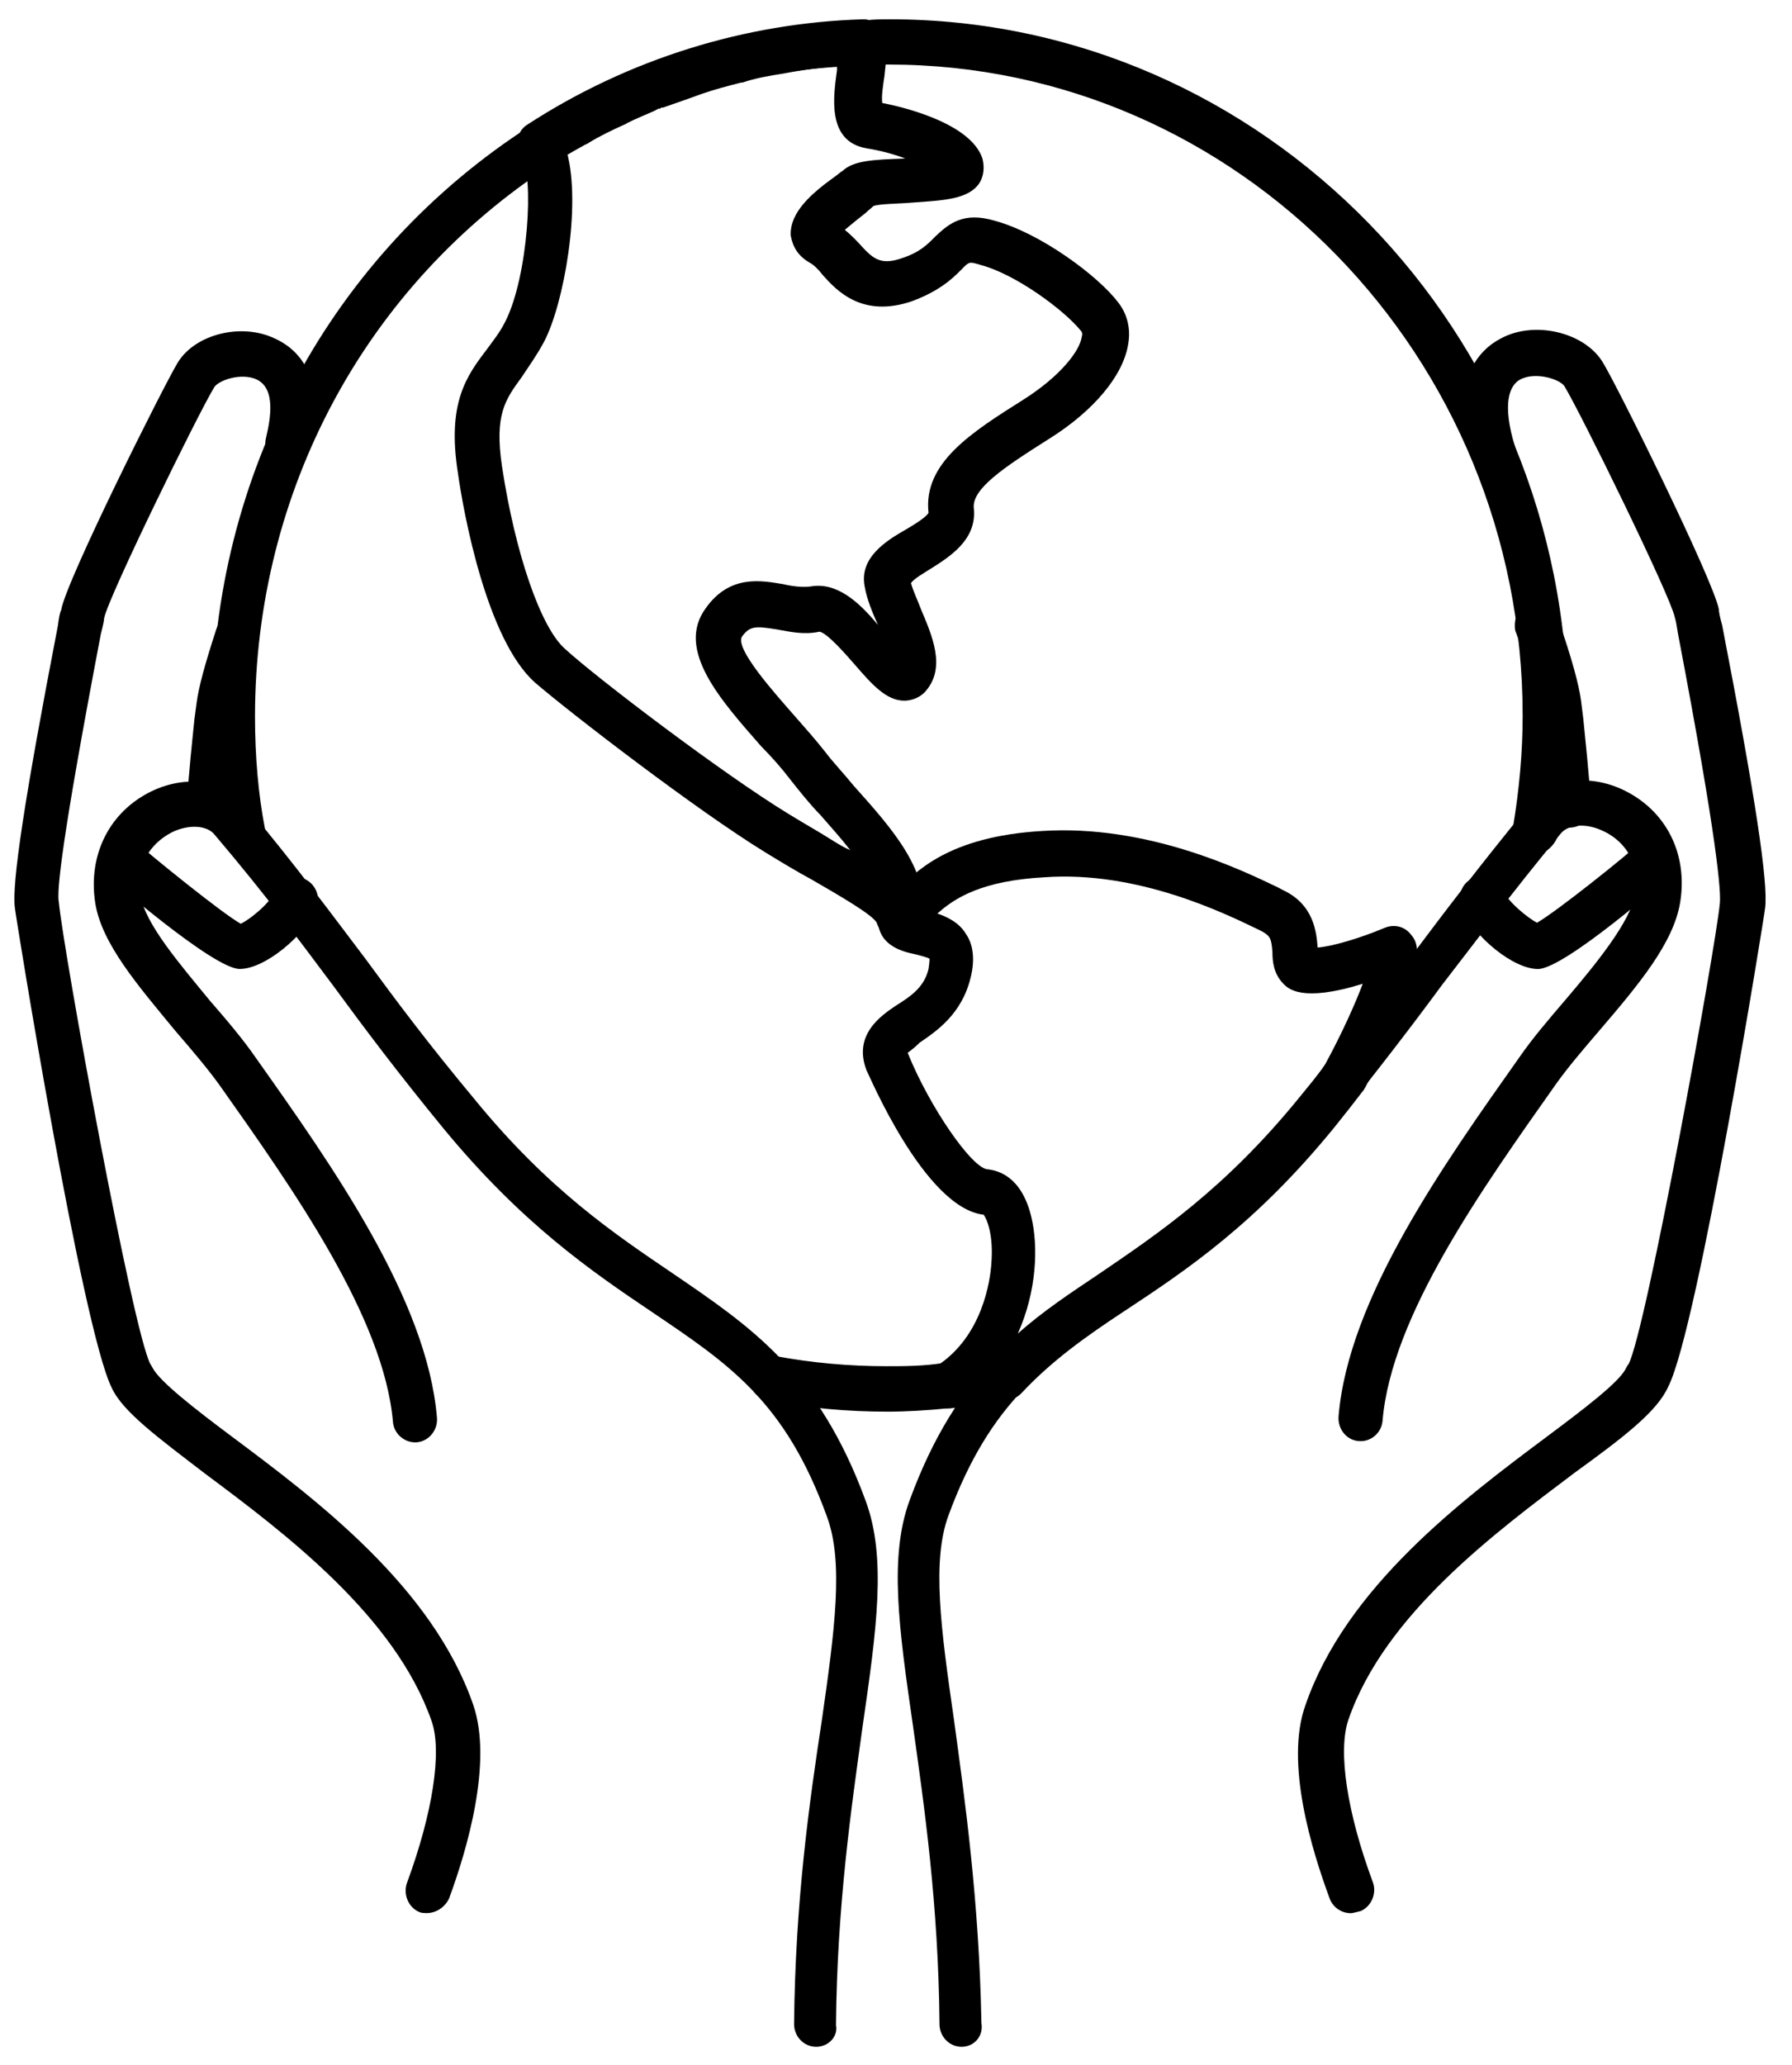 <svg width="33" height="38" viewBox="0 0 33 38" fill="none" xmlns="http://www.w3.org/2000/svg">
<path d="M16.551 17.293C16.368 17.293 16.205 17.168 16.144 16.98C16.064 16.832 15.455 16.48 14.949 16.188C14.682 16.043 14.401 15.875 14.096 15.688C12.837 14.918 10.481 13.105 9.853 12.562C8.959 11.77 8.532 9.418 8.433 8.707C8.228 7.418 8.593 6.918 8.959 6.438C9.08 6.27 9.202 6.125 9.305 5.918C9.731 5.082 9.834 3.207 9.609 2.918C9.548 2.832 9.507 2.707 9.529 2.582C9.548 2.457 9.609 2.355 9.712 2.293C11.577 1.082 13.731 0.418 15.9 0.355C16.106 0.355 16.288 0.52 16.326 0.73C16.349 0.938 16.308 1.168 16.288 1.395C16.266 1.543 16.228 1.77 16.247 1.895C16.57 1.957 17.872 2.25 18.092 2.918C18.134 3.082 18.115 3.25 18.032 3.375C17.83 3.668 17.384 3.688 16.776 3.73C16.551 3.75 16.186 3.75 16.083 3.793C16.045 3.832 15.984 3.875 15.942 3.918C15.862 3.98 15.68 4.125 15.558 4.23C15.657 4.312 15.74 4.395 15.82 4.48C16.064 4.75 16.205 4.895 16.612 4.75C16.935 4.645 17.08 4.5 17.221 4.355C17.483 4.105 17.75 3.895 18.317 4.062C19.169 4.293 20.224 5.082 20.589 5.562C20.753 5.77 20.832 6.043 20.772 6.355C20.673 6.918 20.144 7.562 19.31 8.082C18.481 8.605 17.891 9 17.933 9.355C17.993 9.938 17.483 10.25 17.118 10.48C17.019 10.543 16.837 10.645 16.776 10.73C16.814 10.875 16.897 11.043 16.958 11.207C17.16 11.688 17.423 12.27 17.057 12.707C16.958 12.832 16.795 12.895 16.654 12.895C16.326 12.895 16.064 12.605 15.74 12.23C15.577 12.043 15.23 11.645 15.09 11.625C14.804 11.688 14.542 11.625 14.298 11.582C13.914 11.52 13.811 11.52 13.67 11.707C13.507 11.918 14.279 12.77 14.644 13.188C14.827 13.395 15.029 13.625 15.192 13.832C15.352 14.043 15.535 14.23 15.718 14.457C16.429 15.25 17.16 16.062 16.977 16.957C16.935 17.145 16.776 17.293 16.593 17.312C16.57 17.293 16.57 17.293 16.551 17.293ZM10.443 2.812C10.705 3.793 10.382 5.605 10.017 6.293C9.872 6.562 9.731 6.75 9.609 6.938C9.305 7.355 9.103 7.625 9.244 8.582C9.488 10.188 9.956 11.543 10.401 11.938C10.991 12.48 13.324 14.25 14.523 14.98C14.827 15.168 15.09 15.312 15.352 15.48C15.455 15.543 15.558 15.605 15.657 15.645C15.497 15.438 15.291 15.207 15.109 15C14.907 14.793 14.724 14.562 14.542 14.332C14.401 14.145 14.218 13.938 14.013 13.73C13.282 12.895 12.429 11.957 13 11.188C13.446 10.562 14.036 10.688 14.42 10.75C14.602 10.793 14.785 10.812 14.926 10.793C15.413 10.707 15.82 11.082 16.167 11.5C16.064 11.27 15.961 11.02 15.923 10.793C15.82 10.27 16.308 9.957 16.673 9.75C16.814 9.668 17.057 9.52 17.099 9.438C16.996 8.52 17.891 7.957 18.846 7.355C19.535 6.918 19.881 6.457 19.919 6.207C19.942 6.125 19.919 6.105 19.9 6.082C19.596 5.707 18.701 5.043 18.054 4.875C17.849 4.812 17.849 4.812 17.708 4.957C17.544 5.125 17.301 5.355 16.795 5.543C15.881 5.855 15.413 5.355 15.151 5.062C15.071 4.957 14.987 4.875 14.907 4.832C14.622 4.668 14.584 4.438 14.561 4.332C14.542 3.895 14.968 3.543 15.375 3.25C15.436 3.207 15.474 3.168 15.516 3.145C15.718 2.957 16.064 2.938 16.654 2.918H16.673C16.448 2.832 16.205 2.77 15.961 2.73C15.211 2.605 15.352 1.75 15.413 1.293C15.413 1.27 15.413 1.25 15.413 1.23C13.731 1.332 12.003 1.895 10.443 2.812Z" fill="black"/>
<path d="M17.465 25.918C17.282 25.918 17.141 25.812 17.08 25.625C17.019 25.438 17.08 25.25 17.24 25.145C18.092 24.605 18.237 23.562 18.256 23.25C18.298 22.73 18.176 22.438 18.115 22.355C17.019 22.23 15.984 19.73 15.961 19.707C15.699 19.043 16.228 18.688 16.509 18.5C16.776 18.332 17.019 18.168 17.099 17.832C17.118 17.707 17.118 17.645 17.118 17.645C17.099 17.625 16.936 17.582 16.856 17.562C16.654 17.52 16.167 17.418 16.167 16.918C16.167 16.793 16.228 16.668 16.327 16.582C16.368 16.543 16.429 16.48 16.49 16.418C16.856 16.043 17.465 15.395 19.189 15.293C21.137 15.168 22.884 16.02 23.535 16.332L23.615 16.375C24.204 16.645 24.242 17.168 24.265 17.438C24.528 17.418 25.034 17.27 25.483 17.082C25.666 17 25.868 17.043 25.989 17.207C26.092 17.332 26.397 17.668 25.137 20.02C25.118 20.043 25.118 20.062 25.095 20.082C24.935 20.293 24.771 20.5 24.57 20.75C23.127 22.52 21.849 23.375 20.711 24.125C19.98 24.605 19.371 25.043 18.823 25.625L18.804 25.645C18.743 25.707 18.682 25.73 18.621 25.75C18.5 25.77 18.397 25.793 18.275 25.812C18.032 25.855 17.769 25.875 17.506 25.918C17.483 25.918 17.465 25.918 17.465 25.918ZM16.715 19.375C17.118 20.375 17.91 21.52 18.195 21.52C18.378 21.543 18.804 21.645 18.987 22.375C19.128 22.938 19.09 23.77 18.743 24.543C19.211 24.125 19.718 23.793 20.247 23.438C21.32 22.707 22.56 21.875 23.919 20.207C24.102 19.98 24.265 19.793 24.406 19.582C24.711 19.02 24.954 18.48 25.095 18.105C23.961 18.457 23.717 18.188 23.634 18.105C23.451 17.918 23.432 17.688 23.432 17.52C23.413 17.27 23.39 17.23 23.249 17.145L23.169 17.105C22.56 16.812 20.954 16.02 19.23 16.145C18.092 16.207 17.586 16.52 17.263 16.812C17.445 16.875 17.666 16.98 17.788 17.188C17.933 17.395 17.952 17.688 17.872 18C17.708 18.668 17.24 18.98 16.936 19.188C16.875 19.25 16.776 19.332 16.715 19.375ZM25.788 17.875C25.765 17.895 25.765 17.895 25.788 17.875C25.765 17.895 25.765 17.895 25.788 17.875Z" fill="black"/>
<path d="M28.242 15.73C28.223 15.73 28.2 15.73 28.181 15.73C27.957 15.688 27.816 15.48 27.858 15.25C27.98 14.52 28.04 13.832 28.04 13.168C28.04 6.562 22.804 1.188 16.368 1.188C16.227 1.188 16.105 1.188 15.984 1.188H15.961C15.455 1.207 14.949 1.25 14.42 1.355C14.157 1.395 13.913 1.438 13.67 1.52H13.647C13.403 1.582 13.16 1.645 12.916 1.73C12.696 1.812 12.452 1.895 12.209 1.98H12.186C12.167 1.98 12.167 2 12.148 2H12.125L12.045 2.043C11.862 2.125 11.698 2.188 11.539 2.27C11.539 2.27 11.516 2.293 11.497 2.293C11.272 2.395 11.052 2.5 10.846 2.625C10.827 2.645 10.808 2.645 10.766 2.668C10.541 2.793 10.359 2.895 10.176 3.02C6.728 5.25 4.696 9.043 4.696 13.188C4.696 13.918 4.757 14.625 4.879 15.25C4.92 15.48 4.78 15.688 4.555 15.73C4.331 15.77 4.129 15.625 4.087 15.395C3.965 14.707 3.904 13.957 3.904 13.168C3.904 8.73 6.096 4.668 9.773 2.312C9.974 2.188 10.199 2.043 10.443 1.895H10.462C10.462 1.895 10.462 1.895 10.481 1.895C10.705 1.793 10.93 1.668 11.173 1.543C11.375 1.438 11.558 1.355 11.759 1.27L11.862 1.23H11.881C11.904 1.23 11.904 1.207 11.923 1.207H11.942C12.186 1.105 12.429 1.02 12.673 0.938C12.916 0.855 13.183 0.77 13.464 0.707C13.731 0.625 14.012 0.582 14.279 0.543C14.827 0.438 15.394 0.375 15.942 0.375C16.083 0.355 16.246 0.355 16.387 0.355C23.268 0.355 28.87 6.105 28.87 13.168C28.87 13.875 28.809 14.625 28.687 15.395C28.607 15.582 28.444 15.73 28.242 15.73Z" fill="black"/>
<path d="M16.349 25.979C15.619 25.979 14.865 25.917 14.134 25.768C13.914 25.729 13.769 25.518 13.811 25.292C13.853 25.061 14.055 24.917 14.279 24.956C14.949 25.081 15.638 25.143 16.326 25.143C16.631 25.143 17.019 25.143 17.384 25.081C17.404 25.081 17.404 25.081 17.423 25.081C17.647 25.061 17.872 25.042 18.134 24.999C18.153 24.999 18.153 24.999 18.176 24.999C18.256 24.999 18.336 24.979 18.397 24.956C18.621 24.893 18.846 25.042 18.884 25.249C18.945 25.479 18.804 25.706 18.602 25.749C18.481 25.792 18.378 25.792 18.256 25.811C17.971 25.874 17.708 25.893 17.465 25.917C17.08 25.956 16.673 25.979 16.349 25.979Z" fill="black"/>
<path d="M24.874 35.209C24.71 35.209 24.547 35.107 24.486 34.939C24.162 34.064 23.656 32.439 24.041 31.377C24.79 29.209 26.921 27.607 28.486 26.439C29.155 25.939 29.844 25.42 29.947 25.17C29.966 25.146 29.966 25.127 29.989 25.107C30.312 24.502 31.591 17.459 31.671 16.627C31.694 16.42 31.633 15.502 30.902 11.67C30.879 11.521 30.86 11.42 30.841 11.357C30.758 10.959 29.113 7.607 28.809 7.107C28.729 6.982 28.284 6.834 27.998 6.982C27.694 7.146 27.694 7.709 27.998 8.502C28.078 8.709 27.979 8.959 27.774 9.045C27.572 9.127 27.329 9.021 27.249 8.814C26.537 7.045 27.268 6.42 27.633 6.232C28.242 5.896 29.155 6.107 29.502 6.646C29.745 7.021 31.549 10.67 31.652 11.209C31.652 11.252 31.671 11.357 31.713 11.502C32.322 14.646 32.565 16.252 32.505 16.709C32.505 16.771 31.268 24.459 30.72 25.521C30.514 25.982 29.886 26.459 28.992 27.107C27.53 28.209 25.502 29.709 24.832 31.646C24.63 32.232 24.813 33.377 25.277 34.627C25.361 34.834 25.258 35.084 25.057 35.17C24.973 35.189 24.912 35.209 24.874 35.209ZM29.989 25.084C29.989 25.107 29.989 25.107 29.989 25.084C29.989 25.107 29.989 25.107 29.989 25.084Z" fill="black"/>
<path d="M28.894 15.23C28.688 15.23 28.505 15.062 28.486 14.832C28.444 14.27 28.383 13.707 28.345 13.312L28.303 12.98C28.262 12.707 28.079 12.082 27.919 11.645C27.896 11.605 27.896 11.543 27.896 11.5C27.896 11.27 28.079 11.082 28.303 11.082C28.467 11.082 28.608 11.188 28.669 11.332C28.669 11.355 28.688 11.355 28.688 11.375C28.955 12.145 29.076 12.605 29.115 12.895L29.157 13.23C29.198 13.645 29.259 14.207 29.297 14.793C29.32 15.02 29.137 15.23 28.913 15.23C28.913 15.23 28.913 15.23 28.894 15.23Z" fill="black"/>
<path d="M17.708 37.668C17.483 37.668 17.301 37.48 17.301 37.25C17.282 35.043 17.019 33.23 16.814 31.77C16.551 29.957 16.368 28.645 16.753 27.605C17.628 25.23 18.865 24.395 20.307 23.418C21.38 22.688 22.598 21.855 23.961 20.207C24.813 19.168 25.399 18.375 25.97 17.625C26.579 16.812 27.226 15.957 28.181 14.793C28.547 14.332 29.258 14.23 29.905 14.543C30.678 14.918 31.085 15.707 30.941 16.605C30.819 17.355 30.172 18.125 29.46 18.957C29.156 19.312 28.87 19.645 28.649 19.957C27.31 21.855 25.624 24.207 25.46 26.145C25.441 26.375 25.239 26.543 25.015 26.52C24.79 26.5 24.631 26.293 24.65 26.062C24.832 23.895 26.579 21.438 27.98 19.457C28.223 19.105 28.528 18.75 28.832 18.395C29.399 17.73 30.027 16.957 30.111 16.457C30.233 15.688 29.704 15.375 29.521 15.293C29.216 15.145 28.893 15.168 28.748 15.332C27.816 16.457 27.188 17.312 26.556 18.125C25.989 18.895 25.38 19.688 24.528 20.75C23.085 22.5 21.807 23.375 20.692 24.125C19.272 25.082 18.237 25.793 17.464 27.895C17.16 28.73 17.323 29.957 17.567 31.645C17.769 33.125 18.031 34.98 18.073 37.23C18.115 37.48 17.932 37.668 17.708 37.668Z" fill="black"/>
<path d="M28.323 17.833C27.859 17.833 27.147 17.232 26.923 16.732C26.824 16.521 26.904 16.271 27.105 16.169C27.311 16.064 27.555 16.146 27.653 16.357C27.775 16.607 28.141 16.896 28.304 16.982C28.67 16.771 29.948 15.751 30.234 15.482C30.394 15.333 30.66 15.357 30.801 15.521C30.942 15.689 30.923 15.958 30.759 16.107C30.74 16.146 28.81 17.833 28.323 17.833Z" fill="black"/>
<path d="M7.862 35.207C7.824 35.207 7.763 35.207 7.722 35.188C7.52 35.105 7.417 34.855 7.497 34.645C7.965 33.375 8.148 32.23 7.946 31.668C7.276 29.75 5.267 28.23 3.783 27.125C2.911 26.457 2.26 25.98 2.059 25.543C1.511 24.457 0.274 16.77 0.274 16.707C0.213 16.27 0.456 14.668 1.065 11.52C1.084 11.375 1.103 11.27 1.126 11.23C1.206 10.707 3.033 7.062 3.276 6.668C3.6 6.145 4.452 5.937 5.061 6.23C5.389 6.375 6.077 6.855 5.693 8.27C5.632 8.5 5.408 8.625 5.183 8.562C4.962 8.5 4.841 8.27 4.902 8.043C4.981 7.707 5.084 7.145 4.719 6.98C4.433 6.855 4.026 7 3.946 7.125C3.642 7.625 1.998 10.98 1.918 11.375C1.918 11.418 1.895 11.52 1.857 11.668C1.126 15.5 1.042 16.418 1.084 16.605C1.164 17.48 2.443 24.5 2.77 25.105C2.789 25.125 2.789 25.145 2.808 25.168C2.93 25.418 3.6 25.938 4.27 26.438C5.834 27.605 7.965 29.207 8.715 31.375C9.08 32.438 8.593 34.062 8.27 34.938C8.19 35.105 8.026 35.207 7.862 35.207ZM2.747 25.082C2.747 25.105 2.747 25.105 2.747 25.082C2.747 25.105 2.747 25.105 2.747 25.082Z" fill="black"/>
<path d="M3.844 15.23H3.825C3.6 15.207 3.44 15.02 3.44 14.793C3.478 14.207 3.539 13.645 3.581 13.23L3.623 12.918C3.661 12.645 3.764 12.25 3.989 11.562C4.069 11.355 4.294 11.23 4.496 11.293C4.698 11.375 4.82 11.605 4.759 11.812C4.679 12.043 4.477 12.707 4.435 12.98L4.393 13.293C4.355 13.688 4.294 14.25 4.252 14.812C4.233 15.062 4.05 15.23 3.844 15.23Z" fill="black"/>
<path d="M15.03 37.668C14.805 37.668 14.623 37.48 14.623 37.25C14.645 34.98 14.908 33.144 15.133 31.668C15.376 29.98 15.536 28.75 15.231 27.918C14.463 25.793 13.428 25.105 12.004 24.144C10.889 23.394 9.61 22.519 8.168 20.769C7.315 19.73 6.707 18.918 6.139 18.144C5.531 17.332 4.903 16.48 3.947 15.355C3.807 15.187 3.479 15.168 3.175 15.312C3.015 15.394 2.467 15.707 2.589 16.48C2.669 17 3.319 17.75 3.867 18.418C4.172 18.769 4.476 19.125 4.72 19.48C6.12 21.457 7.863 23.918 8.046 26.082C8.069 26.312 7.905 26.519 7.681 26.543C7.46 26.562 7.255 26.394 7.236 26.168C7.072 24.25 5.39 21.875 4.05 19.98C3.826 19.668 3.54 19.332 3.236 18.98C2.547 18.144 1.877 17.375 1.755 16.625C1.614 15.73 2.018 14.937 2.79 14.562C3.441 14.25 4.149 14.355 4.514 14.812C5.47 15.957 6.098 16.812 6.729 17.644C7.296 18.418 7.886 19.207 8.739 20.23C10.098 21.894 11.315 22.707 12.392 23.437C13.831 24.418 15.072 25.25 15.943 27.625C16.328 28.668 16.145 29.98 15.882 31.793C15.681 33.25 15.414 35.062 15.395 37.269C15.437 37.48 15.254 37.668 15.03 37.668Z" fill="black"/>
<path d="M4.414 17.832C3.927 17.832 1.998 16.145 1.979 16.125C1.815 15.98 1.796 15.707 1.937 15.543C2.077 15.375 2.344 15.355 2.504 15.5C2.789 15.75 4.068 16.793 4.433 17C4.574 16.937 4.962 16.645 5.084 16.375C5.183 16.168 5.427 16.082 5.632 16.187C5.834 16.293 5.914 16.543 5.815 16.75C5.59 17.23 4.879 17.832 4.414 17.832Z" fill="black"/>
</svg>

